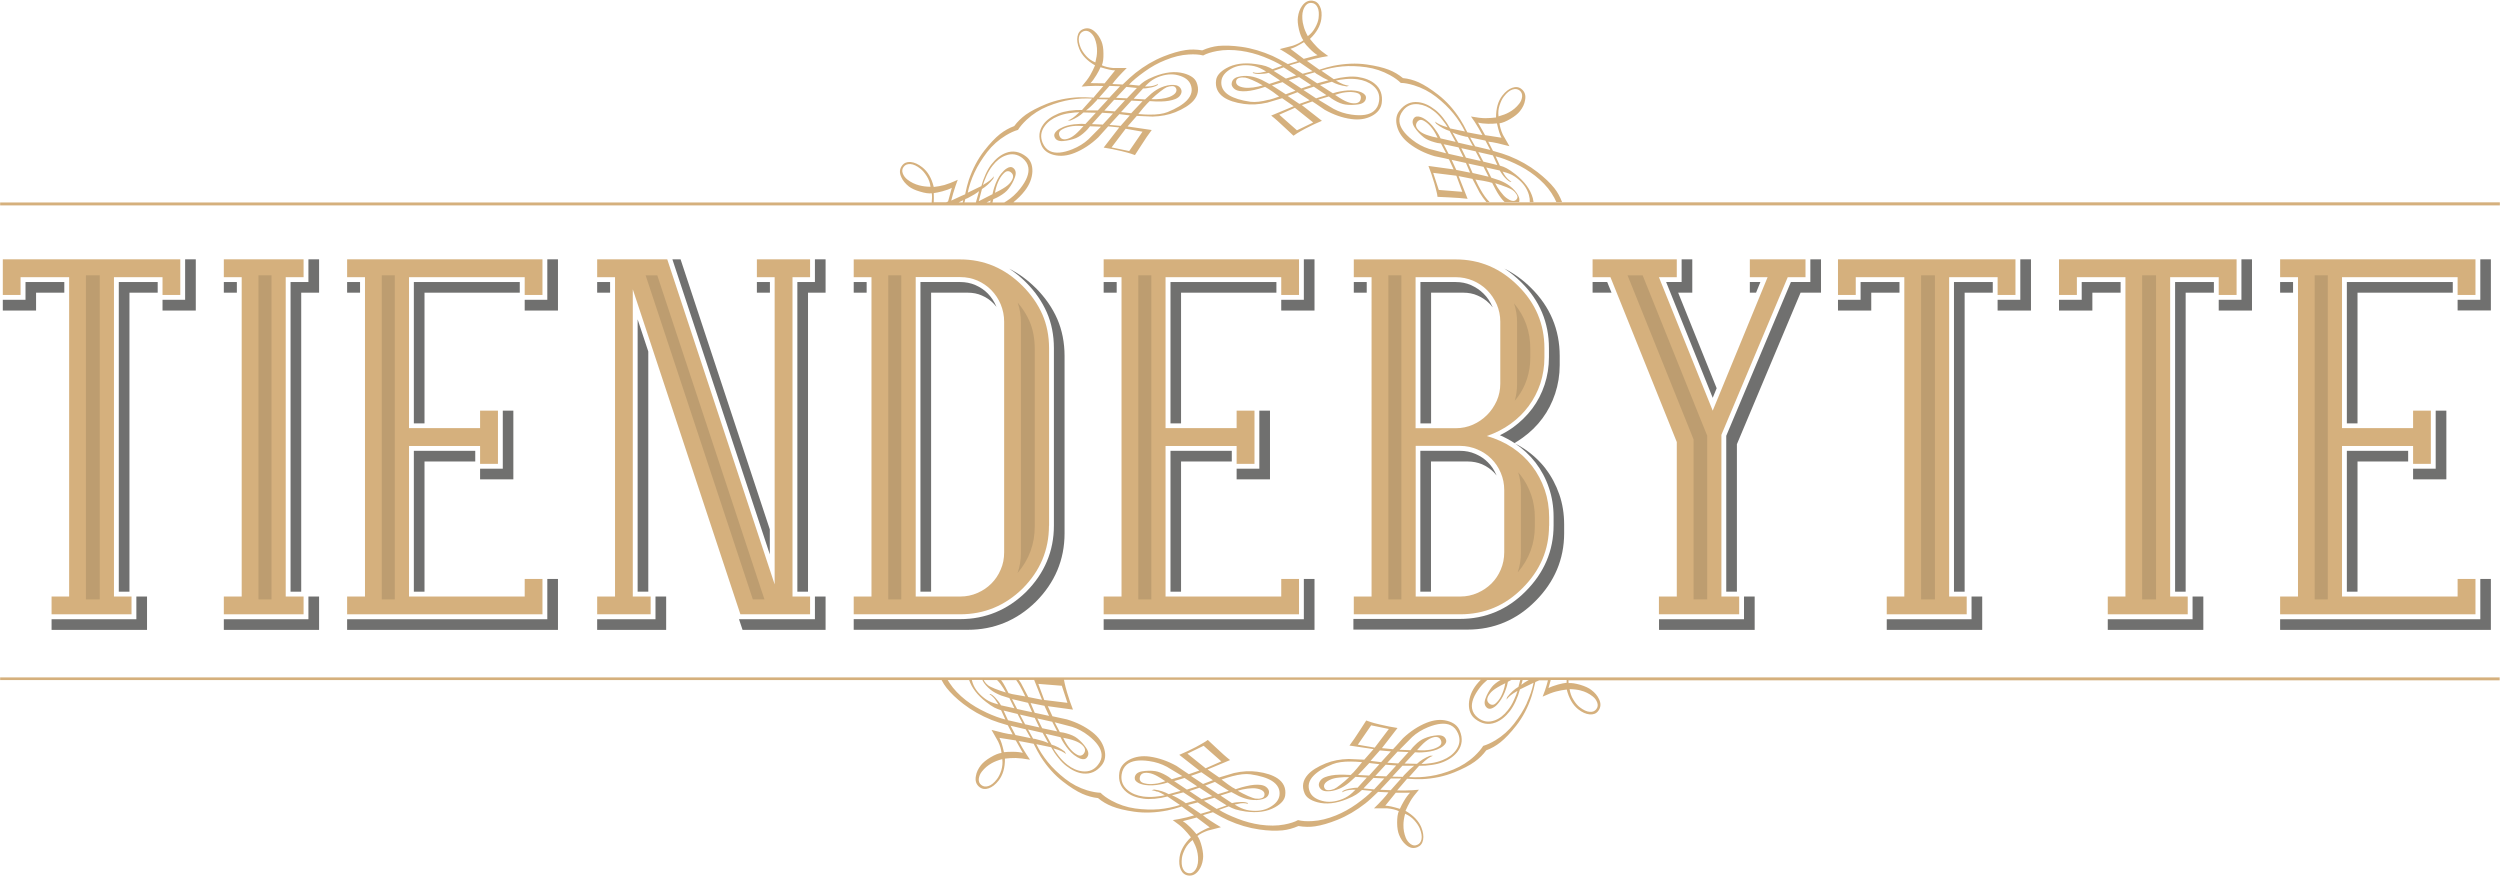 <?xml version="1.0" encoding="UTF-8"?><svg id="Layer_2" xmlns="http://www.w3.org/2000/svg" width="89.34mm" height="31.29mm" xmlns:xlink="http://www.w3.org/1999/xlink" viewBox="0 0 253.23 88.7"><defs><style>.cls-1{clip-path:url(#clippath);}.cls-2{fill:none;}.cls-2,.cls-3,.cls-4,.cls-5{stroke-width:0px;}.cls-3{fill:#70706f;}.cls-4{fill:#d5b07d;}.cls-5{fill:#bd9d70;}</style><clipPath id="clippath"><rect class="cls-2" width="253.23" height="88.7"/></clipPath></defs><g id="Layer_1-2"><g class="cls-1"><path class="cls-4" d="m102.67,20.47c.43-.35.81-.72,1.13-1.14.49-.63.74-1.28.77-1.95.02-.67-.19-1.18-.63-1.52-.66-.51-1.35-.64-2.06-.37-.52.2-1.01.58-1.46,1.16-.2.26-.4.59-.58.98-.18.4-.33.81-.44,1.22l-1.38.67c.14-.68.37-1.36.69-2.05.32-.69.75-1.37,1.28-2.07.53-.68,1.16-1.24,1.89-1.68.46-.28.87-.46,1.23-.56.2-.32.49-.66.88-1.03.62-.58,1.34-1.04,2.13-1.36.81-.33,1.59-.55,2.34-.67.75-.12,1.47-.15,2.16-.11l-1.02,1.15c-.43-.01-.86.02-1.3.08-.43.07-.8.16-1.11.29-.68.28-1.18.64-1.51,1.09-.45.61-.52,1.3-.21,2.08.21.52.64.86,1.29,1.02.65.16,1.35.09,2.09-.21.85-.34,1.65-.87,2.39-1.57.62-.69.96-1.07,1.01-1.12l1.12.11-1.58,2.04c.59.09,1.2.21,1.82.36.41.1.72.19.92.25.11.03.26.08.43.15.25-.38.44-.68.58-.9.45-.71.83-1.26,1.12-1.64l-2.45-.36.94-1.07c.95.04,1.48.07,1.58.07.86-.02,1.63-.17,2.31-.44.84-.34,1.45-.73,1.83-1.15.5-.56.61-1.19.33-1.88-.17-.42-.6-.72-1.29-.91-.89-.24-1.89-.13-3.01.32-.42.17-.73.32-.94.46s-.4.29-.57.46l-1.03-.1c.37-.4.9-.83,1.58-1.32.68-.49,1.38-.88,2.1-1.16.82-.34,1.61-.53,2.36-.57.6-.04,1.09,0,1.47.1.34-.19.81-.34,1.4-.45.74-.14,1.55-.14,2.43-.02.76.11,1.54.31,2.31.61.78.31,1.4.61,1.86.9l-.98.35c-.21-.12-.43-.23-.67-.31-.24-.08-.58-.15-1.02-.21-1.19-.17-2.19-.03-2.99.42-.63.36-.97.76-1.03,1.21-.1.73.16,1.31.78,1.74.48.32,1.16.55,2.05.67.72.1,1.51.06,2.35-.13.1-.03.6-.18,1.51-.45l1.17.81-2.28.95c.38.29.87.73,1.48,1.31.19.17.45.42.78.73.15-.11.28-.2.37-.25.18-.11.45-.27.83-.47.56-.3,1.13-.56,1.68-.79l-2.03-1.59,1.06-.37c.06.03.48.31,1.25.84.89.5,1.79.82,2.7.94.79.11,1.48,0,2.07-.31.6-.32.93-.76,1.01-1.3.11-.83-.12-1.49-.71-1.97-.43-.36-1.01-.58-1.73-.69-.33-.04-.71-.05-1.14,0-.43.04-.86.12-1.28.23l-1.26-.86c.66-.21,1.37-.36,2.12-.43.75-.07,1.56-.04,2.43.08.85.12,1.65.39,2.4.8.47.26.83.52,1.1.79.38,0,.82.09,1.33.24.81.25,1.57.64,2.25,1.17.69.54,1.27,1.1,1.75,1.69.48.59.86,1.19,1.17,1.82l-1.5-.31c-.21-.38-.45-.74-.72-1.08-.27-.34-.54-.61-.8-.81-.58-.45-1.14-.71-1.7-.77-.76-.09-1.4.2-1.91.86-.34.44-.42.98-.24,1.63.18.65.59,1.21,1.22,1.7.72.56,1.58.99,2.56,1.28.91.19,1.4.29,1.47.32l.47,1.02-2.55-.35c.22.56.42,1.14.6,1.76.11.41.2.72.24.92.03.11.06.26.08.45.46.02.81.04,1.07.05.85.04,1.51.09,1.98.15l-.91-2.3,1.4.28c.43.84.68,1.31.73,1.4.21.35.44.66.68.95h.33c-.31-.3-.62-.73-.93-1.28-.14-.25-.32-.58-.51-1,.61.09,1.07.17,1.35.24.11.04.23.07.35.1.23.46.41.79.53.99.24.39.48.71.72.94h1.48c.06-.2.03-.42-.1-.66-.18-.35-.46-.66-.84-.96-.27-.21-.62-.4-1.05-.57-.12-.04-.39-.13-.83-.27l-.51-1.03,1.36.3c.1.16.18.28.24.37.2.28.41.5.62.66.08.04.14.09.19.12h.14c-.06-.05-.14-.1-.23-.17-.12-.1-.24-.22-.34-.35-.1-.14-.22-.32-.33-.52.13.04.27.08.41.12.39.12.74.3,1.04.54.64.49,1.04,1.06,1.22,1.71.07.26.1.5.09.72h.38c-.02-.12-.04-.24-.07-.38-.24-.89-.83-1.7-1.78-2.45-.36-.28-.64-.47-.87-.59-.22-.12-.45-.21-.69-.27l-.43-.94c.52.12,1.17.36,1.93.71.76.35,1.45.77,2.05,1.24.7.55,1.26,1.13,1.67,1.76.22.34.38.64.5.92h.58c-.21-.55-.47-1.02-.79-1.42-.42-.53-.99-1.06-1.69-1.61-.85-.66-1.8-1.2-2.87-1.63-.4-.16-.95-.34-1.65-.53l-.48-.93c.24.02.56.07.95.16.4.09.79.19,1.2.3-.23-.39-.45-.79-.67-1.17-.19-.42-.3-.81-.34-1.15.3-.04.67-.19,1.11-.45.44-.26.76-.52.97-.79.28-.35.45-.72.51-1.09.1-.5-.02-.88-.37-1.15-.26-.21-.57-.24-.92-.12-.35.12-.69.38-1.01.79-.43.55-.64,1.3-.64,2.22-.37.04-.74.07-1.1.07-.36,0-.84-.06-1.44-.17.15.22.27.39.37.53.29.45.55.9.79,1.35-.08,0-.45-.08-1.11-.2-.09-.02-.23-.04-.42-.08-.26-.54-.51-.98-.72-1.31-.64-1.01-1.39-1.84-2.24-2.5-.73-.57-1.38-.98-1.96-1.25-.52-.23-1.05-.38-1.6-.43-.42-.35-.89-.63-1.42-.84-.59-.23-1.34-.41-2.26-.54-1.06-.15-2.18-.1-3.35.13-.39.08-.87.21-1.44.4-.16-.11-.28-.2-.35-.25-.55-.39-.85-.6-.91-.65.49-.14.99-.27,1.52-.37.17-.03.38-.07.64-.11-.5-.35-.88-.65-1.13-.91-.25-.26-.49-.53-.72-.83.67-.64,1.05-1.31,1.15-2.01.07-.51.03-.94-.14-1.28-.16-.34-.4-.53-.73-.58-.43-.06-.79.12-1.08.53-.22.3-.36.68-.42,1.13-.05.33-.01.74.1,1.24.12.5.27.87.45,1.11-.28.22-.63.4-1.07.55-.43.12-.87.23-1.32.34.36.21.71.42,1.05.65.34.22.6.41.77.57l-1,.3c-.64-.37-1.15-.64-1.54-.82-1.05-.46-2.1-.78-3.17-.93-.88-.12-1.66-.15-2.33-.09-.53.06-1.07.2-1.63.45-.6-.1-1.17-.11-1.69-.03-.67.1-1.41.32-2.24.65-1,.4-1.94.96-2.84,1.67-.34.27-.77.66-1.29,1.17l-1.05-.05c.14-.2.34-.44.61-.74.27-.3.56-.59.85-.88-.46,0-.91,0-1.36,0-.46-.04-.85-.14-1.16-.28.12-.28.17-.67.16-1.19,0-.51-.07-.92-.2-1.23-.17-.41-.4-.75-.68-.99-.38-.34-.77-.42-1.18-.25-.31.12-.5.37-.57.73-.08.37-.01.79.18,1.27.26.65.8,1.21,1.6,1.67-.15.35-.31.67-.49.99-.18.31-.47.7-.87,1.16.26-.02.48-.04.64-.05.53-.03,1.06-.04,1.56-.01-.05.06-.29.35-.73.85-.06.07-.15.18-.27.33-.6-.04-1.1-.05-1.5-.04-1.2.06-2.29.29-3.29.69-.86.35-1.55.71-2.06,1.07-.47.34-.86.73-1.18,1.16-.51.19-.99.46-1.44.81-.49.39-1.02.95-1.59,1.68-.66.85-1.18,1.84-1.57,2.97-.12.37-.25.86-.37,1.45-.18.08-.31.14-.39.17-.61.28-.95.44-1.02.47.12-.49.27-1,.44-1.5.05-.16.13-.36.22-.61-.55.26-1.01.43-1.35.53-.35.09-.71.16-1.08.2-.22-.9-.61-1.57-1.17-2-.41-.32-.79-.49-1.17-.53-.37-.03-.66.09-.86.35-.27.35-.3.75-.08,1.2.15.34.41.65.76.93.26.2.64.38,1.13.52.49.15.89.21,1.19.17.04.27.03.59-.01.93H0v.3h253.23v-.31H102.67Zm49.87-1.54c.36.14.59.26.7.35.17.13.3.28.4.45.1.17.09.32-.01.45-.1.14-.25.2-.43.17-.18-.02-.4-.14-.65-.33-.17-.13-.36-.34-.57-.62-.22-.28-.39-.56-.53-.84.38.11.75.24,1.1.38m-7.82-3.87c-.59-.19-1.15-.49-1.67-.9-.83-.65-1.26-1.27-1.31-1.88-.03-.38.09-.73.36-1.08.39-.51.91-.72,1.56-.65.53.06,1.04.28,1.54.67.31.23.59.52.85.85.26.33.46.6.58.82-.34-.1-.61-.19-.79-.28-.18-.09-.36-.19-.51-.31l.13.22c.46.36.91.6,1.37.74l.6,1.1-1.52-.35c-.13-.27-.24-.48-.35-.63-.32-.49-.65-.89-1.01-1.16-.24-.19-.46-.31-.64-.37-.32-.11-.55-.08-.7.11-.2.26-.18.58.08.96.25.37.56.7.91.98.26.21.63.37,1.1.5.15.05.36.1.65.13l.52.99c-.59-.15-1.17-.31-1.76-.46m.91-1.11c-.4-.08-.7-.15-.89-.22-.38-.11-.68-.25-.88-.41-.44-.34-.54-.67-.3-.99.09-.12.22-.19.36-.2.15,0,.35.1.61.3.24.19.48.46.71.81.12.18.24.41.38.71m1.11,1.62l-.5-.97,1.51.32.49.99-1.5-.34Zm1.3-.57l1.44.32.52.98-1.5-.34-.47-.96Zm.09,4.42l-2.38-.19-.57-1.73,2.35.29.6,1.63Zm-.61-2.22l-.47-1.02,1.45.32.42.98-1.4-.28Zm3.27.69l-1.62-.38-.42-.95,1.53.33.51,1Zm.89-1.18l-1.42-.35-.51-.97,1.48.34.45.98Zm.23-6.06c.12-.37.26-.66.44-.89.29-.38.58-.61.86-.7.28-.09.52-.06.72.09.2.16.28.37.26.63-.03.27-.13.51-.3.72-.28.36-.62.65-1.03.87-.28.16-.63.29-1.06.41-.05-.39-.01-.77.11-1.14m-2.18,1.77c.27.07.61.11,1.02.12.35,0,.65-.01.89-.04.08.37.16.66.23.89.07.22.15.41.23.56l-1.66-.26-.71-1.26Zm.74,1.82l.5.95-1.54-.37-.51-.9,1.54.32Zm-1.78-.38l.51.93-1.48-.34-.58-1.03c.32.15.72.28,1.21.39.08.03.19.05.33.06m-20.15-3.77c-.75.2-1.37.27-1.86.21-.96-.14-1.68-.36-2.18-.67-.59-.38-.84-.87-.76-1.47.07-.47.39-.87.97-1.2.58-.33,1.27-.43,2.08-.32.38.05.75.18,1.11.38.12.07.25.14.37.21-.24.06-.44.1-.61.13-.17.02-.34.02-.49,0-.12-.02-.21-.04-.27-.06l.08.11c.05,0,.12.02.21.05.26.04.57.03.9-.01.11,0,.26-.04.44-.08l1.15.77-1.09.35c-.4-.22-.65-.35-.77-.41-.42-.19-.79-.31-1.13-.36-.47-.07-.9-.05-1.28.06-.38.1-.59.33-.63.65-.03.17.04.33.19.49.15.16.36.25.62.29.41.06.9.02,1.48-.11.24-.05.6-.15,1.09-.31.11.07.22.13.32.19.25.15.62.41,1.11.79-.44.16-.79.27-1.07.34m-.6-1.47c-.29.09-.62.16-.97.21-.35.04-.64.05-.85.02-.32-.04-.54-.12-.69-.23-.15-.12-.21-.26-.18-.43.02-.17.13-.28.32-.33.19-.05.39-.06.6-.03.14.02.39.11.74.26.35.15.7.33,1.04.53m.93,0l1.07-.33,1.31.87-.98.36-1.4-.9Zm1.68-.53l1.07-.31,1.23.81-1.01.34-1.29-.85Zm2.49,4.29l-1.64.79-1.79-1.58,1.58-.7,1.85,1.48Zm-1.4-1.89l-1.18-.8,1-.38,1.23.82-1.06.37Zm.42-1.41l1.05-.33,1.28.86-1.05.32-1.29-.85Zm4.37-.35l.25-.07c-.2-.03-.39-.08-.58-.15-.19-.07-.44-.2-.75-.38.23-.06.56-.11.98-.15.42-.04.82-.03,1.21.02.63.09,1.15.3,1.56.64.51.42.71.94.62,1.57-.06.43-.24.77-.53,1.01-.46.39-1.23.51-2.26.36-.66-.09-1.26-.29-1.81-.58-.52-.31-1.04-.63-1.56-.94l1.07-.32c.23.18.41.31.55.38.42.25.8.39,1.13.44.45.06.89.05,1.34-.02.45-.08.69-.28.74-.61.03-.24-.1-.43-.4-.58-.18-.09-.41-.16-.72-.2-.45-.06-.96-.03-1.54.09-.18.03-.41.09-.69.18l-1.31-.84,1.21-.33c.41.23.9.39,1.48.47m-1.15.86c.31-.11.57-.18.78-.22.41-.07.77-.09,1.07-.05.33.04.54.12.64.23.1.11.14.24.11.4-.05.4-.36.55-.91.48-.26-.04-.57-.15-.92-.35-.18-.09-.43-.26-.78-.49m-1.78-2.08c.42.27.79.47,1.12.6l-1.15.31-1.27-.83,1.02-.28c.11.1.2.17.27.2m-1.49-6.26c.04-.28.15-.52.31-.72s.38-.29.63-.25c.25.03.44.18.57.45.13.27.16.63.1,1.11-.04.28-.15.59-.34.93-.18.34-.43.64-.75.87-.21-.39-.36-.74-.43-1.05-.13-.45-.16-.89-.1-1.34m-1.22,3.67c.17-.04.35-.12.56-.22.21-.11.47-.25.8-.45.14.2.34.42.59.67.29.3.56.51.79.65l-1.4.37-1.34-1.01Zm.93,1.38l1.3.89-1,.26-1.33-.85,1.02-.3Zm-.35,1.32l-1.05.32-1.24-.78,1.01-.36,1.27.82Zm-21.05,6.47c-.46.42-1,.75-1.61,1-.97.39-1.73.46-2.28.2-.34-.16-.59-.45-.76-.86-.24-.59-.17-1.15.22-1.68.31-.43.76-.76,1.35-1,.36-.15.74-.25,1.16-.31.42-.06.75-.09,1-.09-.26.25-.47.43-.64.55-.17.12-.34.22-.53.29h.26c.54-.22.98-.49,1.32-.82l1.26.03-1.06,1.14c-.3-.02-.54-.03-.71,0-.59.02-1.1.12-1.51.29-.28.12-.5.24-.65.37-.26.22-.34.44-.25.66.12.31.41.44.86.41.45-.04.89-.14,1.3-.3.31-.13.64-.36.99-.7.12-.1.26-.27.44-.5l1.11.04c-.43.43-.85.86-1.28,1.29m-.5-1.34c-.28.31-.49.53-.63.66-.29.28-.56.46-.8.56-.52.21-.85.13-1-.24-.06-.15-.06-.29.01-.42.07-.13.26-.25.57-.38.29-.11.63-.19,1.05-.21.21-.01.48,0,.8.02m1.96-.15l-1.1-.05,1.04-1.15,1.1.07-1.04,1.13Zm.16-1.42l.99-1.09,1.11.04-1.04,1.13-1.06-.08Zm3.87,2.13l-1.35,1.97-1.79-.37,1.43-1.89,1.71.3Zm-2.23-.58l-1.12-.1,1-1.09,1.06.13-.94,1.07Zm1.09-1.28l-1.04-.12,1.06-1.16,1.12.06-1.14,1.21Zm1.15-2.51c.18,0,.33-.01.44-.03.34-.04.64-.11.88-.21.08-.05.15-.08.19-.1l.06-.13c-.06.04-.14.08-.25.12-.15.06-.31.1-.47.12-.17.02-.38.03-.62.03.1-.1.2-.2.31-.3.3-.28.63-.49.99-.64.75-.3,1.45-.37,2.09-.19.64.17,1.06.48,1.24.93.23.57.1,1.1-.38,1.61-.4.42-1.05.81-1.95,1.18-.46.18-1.07.27-1.85.26-.29,0-.66-.02-1.12-.06.39-.49.68-.84.89-1.05.09-.08.17-.16.26-.26.51.04.89.05,1.13.04.6-.01,1.09-.1,1.47-.25.24-.1.42-.24.53-.43.11-.19.13-.36.07-.52-.12-.31-.38-.46-.77-.48-.39-.02-.81.07-1.25.25-.32.13-.66.34-1.01.63-.1.08-.31.28-.64.59l-1.15-.07.94-1.02Zm.89,1.08c.29-.28.58-.53.88-.76.3-.24.52-.38.65-.44.2-.08.39-.12.58-.12.19,0,.32.08.39.24.07.16.04.31-.07.46-.11.14-.31.28-.61.4-.2.08-.47.14-.83.19-.36.04-.68.05-.99.04m-2.54-1.25l1.07.11-1.01,1.05-1.1-.05,1.04-1.11Zm-4.07-3.13c-.26-.29-.44-.57-.55-.82-.18-.44-.24-.81-.18-1.1.06-.29.21-.48.44-.58.23-.09.46-.06.67.09.21.16.37.36.48.62.17.42.25.86.24,1.32,0,.31-.06.69-.17,1.12-.37-.15-.68-.37-.94-.66m.44,2.77c.19-.19.39-.47.61-.83.18-.3.32-.56.41-.79.36.11.65.19.88.24.23.05.43.08.6.08l-1.06,1.31-1.44-.02Zm1.93.27l1.07.04-1.08,1.15h-1.04s1.05-1.19,1.05-1.19Zm-1.43,1.61c.07-.05.14-.14.22-.26l1.06.02-1.03,1.11h-1.19c.29-.21.61-.5.94-.87m-17.83,8.47c-.45-.12-.85-.31-1.21-.59-.22-.17-.38-.38-.47-.63-.09-.25-.06-.47.1-.67.15-.2.38-.29.68-.27.3.02.63.17,1.01.47.22.17.43.42.64.75.21.33.34.69.38,1.08-.45-.01-.82-.06-1.12-.14m6.33.37c.4-.24.79-.59,1.15-1.05l.07-.25c-.12.16-.26.3-.42.43-.16.13-.39.28-.7.46.07-.23.19-.54.36-.93.17-.38.38-.73.62-1.03.39-.5.83-.85,1.33-1.03.62-.23,1.17-.14,1.68.25.34.27.55.59.61.96.1.6-.17,1.32-.82,2.14-.41.52-.87.95-1.4,1.28-.07.04-.15.08-.22.13h-1.19l.08-.33c.27-.11.47-.21.6-.29.42-.24.74-.49.94-.76.28-.35.5-.75.65-1.17.15-.42.1-.73-.16-.94-.19-.15-.42-.13-.7.06-.17.11-.34.28-.54.52-.28.35-.51.82-.69,1.38-.06.17-.12.4-.18.69l-1.39.71.32-1.22Zm.84,1.35h-.36l.41-.2-.05.2Zm.48-.98c.06-.32.13-.58.2-.78.14-.39.3-.71.49-.95.21-.26.38-.41.52-.44.15-.03.28,0,.4.1.32.24.3.59-.04,1.03-.16.21-.42.42-.76.62-.17.11-.44.25-.81.43m-3,.63c.14-.04.24-.09.31-.13.45-.23.81-.45,1.08-.67l-.32,1.14h0s-1.16,0-1.16,0l.09-.34Zm-.21.11l-.06.23h-.4l.47-.23Zm-2.99.2c.01-.23.02-.54,0-.91.24-.03.53-.09.87-.18.4-.11.73-.22.96-.36l-.38,1.39-.19.08h-1.27s0-.02,0-.02"/><path class="cls-4" d="m0,68.89h95.37c.15.29.32.56.51.8.42.53.98,1.07,1.68,1.61.85.66,1.81,1.2,2.87,1.63.4.16.95.34,1.65.54l.49.93c-.24-.01-.56-.07-.95-.16-.39-.09-.79-.19-1.19-.3.23.39.45.79.67,1.18.2.42.31.81.34,1.15-.3.04-.67.19-1.11.45-.44.26-.76.53-.97.79-.28.36-.45.72-.51,1.09-.1.49.02.87.37,1.14.26.2.57.24.92.12.35-.12.69-.38,1.01-.79.43-.55.65-1.29.64-2.22.37-.04.74-.07,1.1-.06s.84.06,1.44.17c-.15-.21-.27-.39-.36-.54-.29-.45-.56-.9-.79-1.35.08,0,.45.08,1.1.2.09.02.23.04.42.08.27.54.51.98.72,1.32.65,1.01,1.39,1.84,2.24,2.5.73.57,1.38.98,1.96,1.24.52.23,1.05.38,1.6.44.42.35.89.63,1.43.84.58.23,1.33.41,2.25.54,1.07.15,2.18.1,3.35-.13.39-.08.87-.21,1.45-.4.15.12.27.2.34.25.55.39.86.61.91.65-.49.15-1,.27-1.52.37-.16.03-.38.07-.64.11.5.35.87.65,1.12.91.25.26.49.53.72.83-.66.64-1.05,1.31-1.15,2.01-.07.52-.03.94.13,1.28.16.34.4.53.74.58.43.06.79-.12,1.08-.53.22-.3.36-.68.42-1.12.05-.33.01-.74-.11-1.24-.12-.5-.27-.87-.45-1.11.27-.22.63-.4,1.06-.55.43-.12.87-.22,1.32-.34-.36-.21-.71-.43-1.05-.65-.34-.22-.6-.41-.77-.57l1.01-.3c.63.37,1.14.64,1.54.82,1.05.47,2.1.78,3.16.93.88.13,1.66.15,2.33.09.53-.05,1.07-.2,1.63-.44.6.1,1.16.11,1.69.03.67-.1,1.41-.32,2.24-.65,1-.4,1.94-.96,2.85-1.67.34-.26.76-.66,1.29-1.17l1.05.05c-.13.2-.34.45-.61.74-.27.3-.56.59-.86.88.46,0,.91,0,1.36,0,.46.04.85.14,1.16.28-.12.28-.17.67-.17,1.18,0,.52.08.93.2,1.23.17.42.4.75.68.99.38.34.77.42,1.18.25.31-.13.5-.37.57-.74.07-.37.01-.79-.18-1.27-.27-.65-.8-1.21-1.6-1.67.15-.35.31-.67.49-.98.18-.31.47-.7.87-1.16-.27.02-.48.03-.64.05-.53.03-1.05.04-1.57.02.05-.07.29-.35.73-.85.06-.07.15-.18.28-.33.6.04,1.1.05,1.5.04,1.19-.05,2.29-.29,3.28-.69.86-.35,1.55-.7,2.06-1.07.47-.33.86-.73,1.18-1.16.51-.19.99-.46,1.44-.82.49-.39,1.02-.95,1.59-1.68.67-.85,1.19-1.84,1.56-2.97.12-.37.25-.86.38-1.45.18-.08.31-.14.39-.17,0,0,0,0,.01,0h.88c-.09.35-.19.69-.31,1.04-.06.16-.13.36-.23.61.56-.26,1.01-.43,1.36-.52.35-.09.71-.16,1.08-.2.23.9.61,1.56,1.16,2,.41.32.8.49,1.17.52.37.03.66-.08.86-.35.27-.35.3-.75.08-1.2-.16-.34-.41-.65-.77-.92-.26-.21-.64-.38-1.13-.53-.49-.14-.89-.2-1.18-.17-.01-.09-.01-.18-.02-.28h94.34v-.3H0v.31Zm160.11,1.06c.45.11.85.31,1.21.59.22.17.38.38.47.63.09.25.06.48-.1.68-.15.2-.38.29-.67.26-.3-.02-.63-.18-1.01-.47-.22-.17-.43-.42-.63-.75-.21-.33-.33-.69-.39-1.08.45.01.83.06,1.13.14m-60.21,2.23c-.76-.35-1.45-.76-2.06-1.23-.7-.55-1.26-1.13-1.67-1.76-.07-.1-.13-.2-.19-.3h2.17c.27.79.83,1.53,1.69,2.2.36.28.65.48.87.59.22.11.45.2.68.27l.43.94c-.53-.13-1.17-.36-1.93-.71m7.98,3.98c-.46-.36-.92-.6-1.37-.73l-.61-1.1,1.52.35c.13.27.24.48.34.62.32.5.66.89,1.01,1.17.24.18.46.31.64.38.32.11.55.07.69-.12.21-.26.18-.58-.08-.96-.25-.38-.56-.7-.91-.98-.26-.21-.63-.37-1.1-.5-.15-.05-.36-.09-.66-.13l-.52-.99c.59.15,1.18.31,1.76.46.59.19,1.15.49,1.67.9.83.65,1.26,1.27,1.32,1.88.03.38-.09.73-.37,1.08-.39.5-.91.72-1.56.65-.53-.06-1.04-.28-1.54-.67-.31-.24-.59-.52-.85-.85-.26-.33-.45-.6-.57-.81.34.1.61.19.79.27.18.09.35.19.51.31l-.13-.23Zm-.18-1.42c.41.08.7.15.89.21.38.12.68.25.89.41.44.34.54.67.29.99-.1.13-.22.19-.37.2-.14,0-.35-.1-.61-.3-.24-.19-.48-.46-.71-.81-.12-.17-.24-.41-.39-.7m-.61-.65l-1.52-.32-.49-.99,1.51.34.5.97Zm-2.27-1.36l.46.96-1.44-.32-.52-.98,1.5.34Zm-1.79-.91l-.51-1,1.62.38.41.95-1.53-.33Zm1.79.39l-.42-.99,1.4.28.47,1.02-1.44-.31Zm.96-1.3l-.6-1.63,2.38.19.57,1.73-2.35-.29Zm-.22-.02l-1.4-.28c-.44-.84-.68-1.31-.73-1.4-.07-.11-.14-.22-.22-.33h1.55l.79,2Zm-2.21-1.34c.14.25.31.58.51,1-.62-.1-1.07-.18-1.35-.24-.11-.03-.23-.07-.35-.1-.23-.46-.41-.79-.53-.99-.07-.12-.15-.22-.22-.32h1.53c.14.2.28.41.42.66m-2-.25c.21.29.39.57.53.84-.38-.11-.75-.24-1.1-.38-.35-.14-.59-.26-.7-.35-.17-.13-.3-.28-.4-.45-.02-.03-.02-.06-.03-.08h1.34c.11.11.23.24.36.41m-1.83-.37c.18.35.47.67.84.96.27.21.62.4,1.05.57.12.04.39.13.83.26l.51,1.03-1.36-.3c-.09-.16-.18-.29-.24-.37-.21-.27-.41-.5-.62-.66-.08-.04-.14-.08-.18-.12l-.14.02c.06.03.14.08.23.16.12.1.24.22.34.35.1.14.21.32.34.53-.14-.04-.27-.08-.41-.12-.4-.12-.74-.3-1.04-.54-.64-.5-1.04-1.07-1.21-1.72,0-.03-.02-.07-.02-.1h1.08s.01.03.02.04m2.11,3.06l1.42.35.51.97-1.48-.34-.45-.98Zm-.23,6.06c-.12.37-.27.67-.44.89-.29.38-.58.61-.86.7-.28.09-.52.06-.72-.1-.2-.15-.28-.36-.26-.62.03-.26.13-.51.3-.73.28-.36.62-.65,1.02-.87.27-.15.62-.29,1.06-.41.05.39.01.77-.1,1.14m2.18-1.77c-.26-.07-.61-.11-1.02-.11-.35,0-.64.01-.89.04-.08-.37-.16-.66-.23-.89-.07-.22-.15-.41-.23-.56l1.66.26.71,1.26Zm-.74-1.81l-.5-.94,1.53.36.51.9-1.54-.32Zm1.78.37l-.51-.93,1.48.34.58,1.04c-.32-.15-.73-.28-1.21-.39-.08-.03-.19-.05-.33-.06m15.18,6.34c-.42-.27-.79-.47-1.12-.6l1.15-.3,1.27.82-1.02.28c-.11-.09-.2-.16-.27-.2m-2.6-.99c.19.07.44.2.75.38-.24.06-.57.11-.99.15-.42.04-.82.03-1.21-.02-.63-.09-1.15-.3-1.56-.64-.5-.42-.71-.95-.62-1.58.06-.43.24-.77.52-1.01.47-.39,1.22-.51,2.26-.36.66.09,1.26.29,1.81.58.52.32,1.04.63,1.56.94l-1.07.32c-.23-.18-.41-.31-.55-.38-.42-.24-.8-.39-1.12-.44-.45-.07-.89-.05-1.34.02-.44.08-.69.28-.74.61-.03.24.1.43.4.58.18.09.41.16.71.2.45.06.96.04,1.54-.08.17-.03.41-.09.69-.18l1.31.85-1.21.33c-.41-.23-.9-.39-1.48-.47l-.25.07c.2.03.39.08.58.16m5.63-1.17l-1,.38-1.23-.82,1.06-.37,1.17.81Zm-2.58-2.69l1.64-.8,1.79,1.58-1.59.7-1.84-1.48Zm6.06,4.97c-.05,0-.12-.02-.21-.05-.26-.04-.57-.03-.91.01-.11.01-.25.04-.43.08l-1.16-.77,1.1-.35c.4.22.65.35.77.41.41.19.79.31,1.13.36.47.07.9.05,1.28-.06.38-.11.59-.32.63-.65.02-.17-.04-.33-.19-.49-.15-.16-.36-.25-.62-.29-.41-.06-.9-.02-1.48.12-.24.04-.6.15-1.09.31-.11-.07-.21-.13-.32-.18-.25-.16-.62-.42-1.11-.8.44-.15.79-.26,1.07-.33.75-.2,1.37-.27,1.86-.2.96.14,1.68.36,2.18.67.59.38.84.87.76,1.47-.07.47-.39.87-.98,1.2-.58.33-1.27.43-2.07.32-.38-.05-.75-.18-1.12-.38-.12-.07-.25-.14-.37-.21.24-.06.44-.1.61-.13.17-.02.33-.02.49,0,.12.02.21.04.27.06l-.08-.11Zm-.96-1.22c.3-.09.62-.16.98-.21.36-.04.64-.05.85-.02.31.04.55.13.69.24.15.11.21.26.18.43-.02.17-.13.28-.32.33-.19.05-.39.06-.6.03-.15-.02-.39-.11-.74-.26-.35-.16-.7-.33-1.04-.53m-.92.01l-1.08.33-1.3-.87.98-.37,1.4.9Zm-1.68.53l-1.07.31-1.23-.82,1.01-.34,1.29.84Zm-1.51-.99l-1.05.33-1.29-.86,1.05-.32,1.29.85Zm-3.23-.52c-.31.11-.57.17-.77.22-.41.07-.77.09-1.07.05-.33-.05-.54-.12-.64-.23-.1-.11-.14-.25-.11-.4.06-.4.36-.55.91-.47.26.03.57.15.92.35.17.09.43.26.77.49m3.27,8.34c-.04.28-.14.52-.31.72-.17.2-.38.29-.62.25-.25-.04-.44-.18-.57-.45-.13-.27-.16-.64-.1-1.11.04-.28.15-.58.33-.93.18-.34.43-.63.75-.87.21.39.36.74.44,1.05.12.45.15.89.09,1.34m1.22-3.67c-.17.04-.35.12-.56.23-.21.1-.47.25-.8.45-.15-.19-.35-.41-.59-.66-.29-.29-.56-.51-.79-.65l1.4-.37,1.34,1.01Zm-.93-1.38l-1.3-.89,1-.26,1.33.85-1.03.3Zm.34-1.32l1.05-.31,1.24.78-1.01.36-1.28-.82Zm17.22-1.15l-1.07-.1,1.01-1.06,1.1.05-1.03,1.11Zm-2.98.18c.15-.06.31-.1.48-.12.17-.02.38-.03.62-.03-.1.1-.2.2-.31.3-.3.28-.63.49-.99.64-.75.3-1.45.37-2.09.19-.65-.18-1.06-.48-1.24-.93-.23-.57-.11-1.11.38-1.61.4-.42,1.05-.82,1.95-1.18.46-.18,1.07-.27,1.85-.26.28,0,.66.02,1.12.06-.39.49-.69.84-.89,1.05-.09.07-.17.16-.26.25-.52-.03-.89-.04-1.13-.03-.59.01-1.08.1-1.47.25-.25.1-.42.24-.53.43-.11.19-.13.36-.07.52.12.31.38.47.78.48.39.02.81-.07,1.25-.25.32-.13.66-.34,1.01-.63.1-.08.31-.27.64-.58l1.15.07-.94,1.03c-.18,0-.33.01-.44.03-.34.04-.64.11-.88.21-.08.05-.15.08-.19.1l-.05.13c.06-.04.14-.08.25-.12m3.57-4.13l1.12.1-.99,1.09-1.07-.13.95-1.07Zm-.52-.28l-1.71-.3,1.35-1.96,1.79.37-1.43,1.89Zm5.6.82c-.54.22-.98.49-1.32.82l-1.26-.03,1.06-1.14c.29.02.54.03.72.01.59-.03,1.1-.13,1.51-.29.29-.12.5-.24.65-.37.26-.22.34-.44.25-.66-.13-.31-.42-.44-.87-.41-.45.03-.89.13-1.3.31-.31.12-.64.35-.98.7-.11.1-.27.27-.44.5l-1.11-.04c.43-.43.85-.86,1.28-1.29.46-.42,1-.75,1.61-1,.97-.39,1.74-.46,2.29-.2.34.16.59.45.76.85.24.59.16,1.15-.22,1.68-.31.43-.76.76-1.35,1-.36.15-.75.25-1.16.31-.42.06-.75.09-.99.09.26-.25.47-.43.64-.55.16-.11.34-.21.53-.29h-.26Zm-1.32-.56c.27-.31.49-.53.63-.67.29-.27.56-.46.8-.56.52-.21.85-.13,1,.24.06.15.06.28-.01.41-.07.13-.26.26-.56.38-.29.12-.63.19-1.06.21-.21.02-.47,0-.8-.02m-.86.2l-1.04,1.15-1.1-.07,1.04-1.13,1.1.05Zm-1.25,1.37l-1,1.09-1.11-.04,1.05-1.14,1.06.08Zm-1.69-.15l-1.05,1.16-1.12-.06,1.14-1.21,1.04.12Zm-3.07,1.32c-.29.28-.58.53-.88.76-.3.24-.51.38-.65.44-.2.08-.39.12-.59.12s-.32-.08-.39-.24c-.07-.16-.04-.31.07-.46.12-.15.32-.28.61-.4.2-.08.47-.15.83-.18.35-.04.69-.06.99-.04m6.61,4.37c.26.29.44.56.55.82.18.44.24.81.18,1.1-.06.29-.21.48-.44.57-.23.1-.46.07-.67-.09-.21-.16-.37-.36-.48-.62-.17-.42-.25-.86-.24-1.32,0-.31.05-.69.17-1.12.36.15.67.38.93.66m-.44-2.78c-.19.19-.4.47-.61.83-.18.3-.31.57-.41.79-.36-.11-.66-.19-.88-.24-.23-.05-.43-.07-.6-.08l1.06-1.31h1.45Zm-1.94-.27l-1.07-.04,1.08-1.15h1.04s-1.05,1.18-1.05,1.18Zm1.43-1.61c-.06.05-.14.14-.22.26l-1.06-.02,1.03-1.11h1.19c-.29.22-.6.5-.94.87m12.34-7.19c-.32.69-.75,1.37-1.29,2.07-.53.68-1.16,1.24-1.89,1.68-.46.27-.87.46-1.23.56-.2.32-.49.66-.88,1.03-.62.58-1.34,1.03-2.13,1.36-.81.33-1.59.56-2.34.67-.75.12-1.47.15-2.16.1l1.02-1.14c.43.01.86-.02,1.29-.09.43-.06.81-.16,1.11-.28.68-.27,1.18-.64,1.51-1.09.45-.61.53-1.31.21-2.08-.21-.52-.64-.85-1.29-1.02-.66-.17-1.35-.09-2.08.2-.85.34-1.65.87-2.39,1.57-.62.7-.96,1.07-1.01,1.11l-1.12-.11,1.58-2.04c-.59-.09-1.2-.21-1.82-.36-.42-.1-.72-.18-.92-.25-.11-.03-.25-.08-.43-.15-.24.39-.44.68-.58.9-.46.72-.83,1.26-1.12,1.64l2.44.36-.94,1.07c-.95-.05-1.48-.07-1.58-.07-.86.02-1.63.17-2.31.44-.84.34-1.45.72-1.83,1.15-.5.56-.62,1.19-.33,1.88.17.42.6.72,1.29.91.88.24,1.89.14,3.01-.32.42-.17.73-.32.94-.46.21-.14.4-.29.58-.46l1.03.1c-.37.39-.9.83-1.58,1.32-.68.48-1.38.87-2.1,1.16-.82.33-1.61.53-2.36.57-.6.04-1.09,0-1.47-.1-.34.19-.81.34-1.4.45-.73.14-1.54.14-2.42.02-.76-.11-1.54-.31-2.32-.62-.78-.3-1.4-.6-1.86-.89l.98-.35c.21.12.43.22.67.3.24.08.58.15,1.03.22,1.19.16,2.19.02,2.99-.43.63-.35.97-.75,1.03-1.2.1-.73-.16-1.31-.78-1.73-.48-.32-1.16-.55-2.05-.67-.73-.1-1.51-.06-2.35.13-.1.02-.6.17-1.51.45l-1.17-.81,2.28-.95c-.38-.29-.87-.73-1.48-1.31-.19-.17-.45-.42-.78-.73-.15.11-.28.2-.38.25-.17.11-.45.26-.83.47-.57.29-1.12.56-1.68.79l2.03,1.59-1.06.37c-.06-.04-.48-.31-1.25-.84-.9-.5-1.8-.81-2.7-.94-.79-.11-1.48,0-2.08.31-.59.32-.93.75-1.01,1.3-.12.83.12,1.48.71,1.97.43.36,1.01.58,1.73.68.33.05.71.05,1.15.01.44-.04.86-.12,1.28-.23l1.27.86c-.66.21-1.37.36-2.12.43-.76.06-1.57.04-2.43-.08-.85-.12-1.65-.39-2.4-.8-.47-.26-.83-.52-1.1-.79-.38-.01-.82-.09-1.34-.24-.82-.25-1.56-.64-2.24-1.17-.69-.54-1.27-1.1-1.75-1.69-.48-.59-.87-1.2-1.17-1.82l1.5.31c.21.38.45.74.73,1.08.27.34.54.61.8.81.58.45,1.14.71,1.7.77.76.08,1.39-.2,1.91-.86.34-.44.42-.99.24-1.63-.18-.65-.59-1.22-1.22-1.71-.72-.56-1.58-.99-2.56-1.28-.91-.19-1.4-.3-1.47-.32l-.47-1.02,2.55.35c-.22-.56-.42-1.14-.6-1.75-.12-.41-.2-.72-.24-.92-.02-.08-.05-.21-.07-.35h42.22c-.15.16-.3.31-.43.48-.49.62-.74,1.28-.77,1.95-.02.68.19,1.18.63,1.53.66.51,1.34.64,2.06.37.52-.2,1.01-.58,1.46-1.16.2-.26.4-.59.58-.98.18-.39.33-.81.44-1.22l1.38-.67c-.14.68-.37,1.36-.69,2.05m-3.53-1.63c-.28.36-.5.75-.65,1.17-.16.43-.1.74.16.95.18.14.42.13.7-.06.17-.1.35-.28.53-.52.28-.35.51-.81.7-1.37.06-.17.13-.4.18-.69l.36-.19h.89l-.18.7c-.41.24-.79.59-1.15,1.05l-.07.25c.12-.16.26-.3.42-.43.16-.13.39-.28.7-.46-.06.23-.18.55-.36.93-.17.39-.38.73-.62,1.03-.39.5-.83.85-1.33,1.03-.61.22-1.17.14-1.68-.25-.35-.27-.55-.59-.61-.96-.1-.6.17-1.31.81-2.14.22-.28.47-.52.73-.74h1.34c-.39.23-.69.47-.88.71m1.37-.39c-.06.32-.13.58-.2.78-.14.4-.3.72-.49.96-.21.26-.38.41-.52.44-.14.03-.27,0-.4-.1-.31-.24-.3-.59.05-1.03.16-.21.41-.41.76-.62.17-.11.44-.25.81-.43m1.61.17l.13-.49h.62c-.29.16-.55.33-.75.49m4.58-.21c-.24.03-.54.09-.87.18-.4.11-.72.23-.96.36l.23-.82h1.61c0,.09,0,.18,0,.28"/><polygon class="cls-3" points="12.02 59.94 13.1 59.94 13.1 29.65 15.96 29.65 15.96 28.57 12.02 28.57 12.02 59.94"/><polygon class="cls-3" points="6.5 28.57 2.57 28.57 2.57 30.37 .27 30.37 .27 31.46 3.64 31.46 3.64 29.65 6.5 29.65 6.5 28.57"/><polygon class="cls-3" points="18.74 30.37 16.45 30.37 16.45 31.46 19.82 31.46 19.82 26.27 18.74 26.27 18.74 30.37"/><polygon class="cls-3" points="13.8 62.73 5.21 62.73 5.21 63.81 14.88 63.81 14.88 60.43 13.8 60.43 13.8 62.73"/><polygon class="cls-3" points="31.23 28.57 29.42 28.57 29.42 59.94 30.5 59.94 30.5 29.65 32.31 29.65 32.31 26.27 31.23 26.27 31.23 28.57"/><rect class="cls-3" x="22.66" y="28.57" width="1.32" height="1.08"/><polygon class="cls-3" points="31.23 62.73 22.66 62.73 22.66 63.81 32.31 63.81 32.31 60.43 31.23 60.43 31.23 62.73"/><polygon class="cls-3" points="42.99 46.75 48.13 46.75 48.13 45.67 41.91 45.67 41.91 59.94 42.99 59.94 42.99 46.75"/><polygon class="cls-3" points="48.62 47.48 48.62 48.56 51.99 48.56 51.99 41.6 50.92 41.6 50.92 47.48 48.62 47.48"/><polygon class="cls-3" points="42.99 29.65 52.64 29.65 52.64 28.57 41.91 28.57 41.91 42.89 42.99 42.89 42.99 29.65"/><rect class="cls-3" x="35.15" y="28.57" width="1.31" height="1.08"/><polygon class="cls-3" points="55.43 30.37 53.14 30.37 53.14 31.46 56.51 31.46 56.51 26.27 55.43 26.27 55.43 30.37"/><polygon class="cls-3" points="55.43 62.73 35.15 62.73 35.15 63.81 56.51 63.81 56.51 58.65 55.43 58.65 55.43 62.73"/><polygon class="cls-3" points="77.97 53.63 68.93 26.27 68.1 26.27 77.97 56.16 77.97 53.63"/><rect class="cls-3" x="76.66" y="28.57" width="1.32" height="1.08"/><polygon class="cls-3" points="65.66 35.61 64.58 32.35 64.58 59.94 65.66 59.94 65.66 35.61"/><polygon class="cls-3" points="82.54 28.57 80.76 28.57 80.76 59.94 81.84 59.94 81.84 29.65 83.62 29.65 83.62 26.27 82.54 26.27 82.54 28.57"/><polygon class="cls-3" points="82.54 62.73 74.85 62.73 75.21 63.81 79.69 63.81 80.03 63.81 83.62 63.81 83.62 60.43 82.54 60.43 82.54 62.73"/><polygon class="cls-3" points="66.39 62.73 60.48 62.73 60.48 63.81 67.47 63.81 67.47 60.43 66.39 60.43 66.39 62.73"/><rect class="cls-3" x="60.48" y="28.57" width="1.31" height="1.08"/><path class="cls-3" d="m94.3,29.65h3.73c.51,0,.99.09,1.43.29.45.19.84.46,1.17.8.1.1.2.22.3.34,0-.02-.01-.03-.02-.05-.21-.49-.5-.93-.85-1.29-.35-.36-.78-.65-1.26-.86-.48-.21-1-.31-1.55-.31h-4.02v31.37h1.08v-30.29Z"/><rect class="cls-3" x="86.47" y="28.57" width="1.31" height="1.08"/><path class="cls-3" d="m104.91,29.18c-.83-.83-1.74-1.48-2.7-1.97.6.39,1.17.85,1.71,1.39.93.93,1.63,1.95,2.11,3.04.48,1.09.72,2.32.72,3.63v17.98c0,2.58-.95,4.84-2.83,6.72-1.86,1.82-4.1,2.75-6.67,2.75h-10.78v1.08h11.57c2.64,0,4.96-.95,6.88-2.84,1.93-1.93,2.91-4.26,2.91-6.92v-17.98c0-1.35-.25-2.62-.74-3.75-.49-1.12-1.22-2.17-2.17-3.13"/><polygon class="cls-3" points="119.63 29.65 129.29 29.65 129.29 28.57 118.56 28.57 118.56 42.89 119.63 42.89 119.63 29.65"/><polygon class="cls-3" points="119.63 46.75 124.77 46.75 124.77 45.67 118.56 45.67 118.56 59.94 119.63 59.94 119.63 46.75"/><polygon class="cls-3" points="125.26 47.48 125.26 48.56 128.64 48.56 128.64 41.6 127.56 41.6 127.56 47.48 125.26 47.48"/><rect class="cls-3" x="111.79" y="28.57" width="1.32" height="1.08"/><polygon class="cls-3" points="132.07 30.37 129.78 30.37 129.78 31.46 133.15 31.46 133.15 26.27 132.07 26.27 132.07 30.37"/><polygon class="cls-3" points="132.07 62.73 111.79 62.73 111.79 63.81 133.15 63.81 133.15 58.65 132.07 58.65 132.07 62.73"/><path class="cls-3" d="m156.58,47.5c-.6-.78-1.34-1.47-2.18-2.03-.32-.21-.65-.4-1-.58.29-.17.57-.35.83-.54.78-.56,1.46-1.22,2.01-1.97.56-.75.99-1.6,1.29-2.51.3-.91.46-1.88.46-2.88v-.93c0-2.66-.97-4.98-2.89-6.88-.83-.83-1.74-1.48-2.71-1.97.6.39,1.17.85,1.71,1.39,1.86,1.84,2.8,4.08,2.8,6.66v.93c0,.96-.15,1.9-.44,2.78-.29.88-.71,1.7-1.25,2.42-.54.72-1.2,1.36-1.95,1.91-.42.3-.86.56-1.33.79.53.23,1.04.5,1.5.81.82.55,1.52,1.2,2.11,1.96.58.76,1.04,1.61,1.35,2.54.32.92.48,1.92.48,2.96v.87c0,2.55-.95,4.79-2.83,6.67-1.84,1.86-4.08,2.8-6.67,2.8h-10.78v1.08h11.57c2.66,0,4.98-.98,6.87-2.89,1.93-1.93,2.91-4.24,2.91-6.87v-.88c0-1.07-.16-2.1-.49-3.05-.33-.96-.8-1.84-1.4-2.62"/><rect class="cls-3" x="137.13" y="28.57" width="1.31" height="1.08"/><path class="cls-3" d="m144.96,46.75h3.73c.51,0,.99.1,1.43.28.45.2.84.47,1.17.79.11.11.21.23.3.35-.01-.03-.02-.05-.03-.08-.21-.48-.49-.91-.85-1.26-.35-.36-.78-.64-1.27-.85-.48-.21-1-.31-1.55-.31h-4.02v14.27h1.08v-13.19Z"/><path class="cls-3" d="m144.96,29.65h3.28c.5,0,.99.09,1.43.29.45.19.85.46,1.19.8.12.12.23.25.33.39-.01-.03-.02-.06-.03-.09-.22-.49-.51-.93-.88-1.29-.37-.37-.8-.65-1.28-.87-.48-.21-1-.31-1.55-.31h-3.57v14.32h1.08v-13.24Z"/><polygon class="cls-3" points="173.89 39.33 169.99 29.65 171.42 29.65 171.42 26.27 170.34 26.27 170.34 28.57 168.77 28.57 173.49 40.3 173.89 39.33"/><polygon class="cls-3" points="178.32 28.57 177.25 28.57 177.25 29.65 177.88 29.65 178.32 28.57"/><polygon class="cls-3" points="176.66 62.73 168.05 62.73 168.05 63.81 177.74 63.81 177.74 60.43 176.66 60.43 176.66 62.73"/><polygon class="cls-3" points="183.38 28.57 181.41 28.57 174.86 44.15 174.86 59.94 175.94 59.94 175.94 45 182.39 29.65 184.46 29.65 184.46 26.27 183.38 26.27 183.38 28.57"/><polygon class="cls-3" points="161.32 28.57 161.32 29.65 163.24 29.65 162.8 28.57 161.32 28.57"/><polygon class="cls-3" points="192.41 28.57 188.47 28.57 188.47 30.37 186.18 30.37 186.18 31.46 189.55 31.46 189.55 29.65 192.41 29.65 192.41 28.57"/><polygon class="cls-3" points="204.65 30.37 202.35 30.37 202.35 31.46 205.73 31.46 205.73 26.27 204.65 26.27 204.65 30.37"/><polygon class="cls-3" points="197.93 59.94 199.01 59.94 199.01 29.65 201.86 29.65 201.86 28.57 197.93 28.57 197.93 59.94"/><polygon class="cls-3" points="199.71 62.73 191.12 62.73 191.12 63.81 200.79 63.81 200.79 60.43 199.71 60.43 199.71 62.73"/><polygon class="cls-3" points="220.33 59.94 221.4 59.94 221.4 29.65 224.26 29.65 224.26 28.57 220.33 28.57 220.33 59.94"/><polygon class="cls-3" points="214.81 28.57 210.87 28.57 210.87 30.37 208.57 30.37 208.57 31.46 211.95 31.46 211.95 29.65 214.81 29.65 214.81 28.57"/><polygon class="cls-3" points="222.1 62.73 213.51 62.73 213.51 63.81 223.19 63.81 223.19 60.43 222.1 60.43 222.1 62.73"/><polygon class="cls-3" points="227.05 30.37 224.75 30.37 224.75 31.46 228.12 31.46 228.12 26.27 227.05 26.27 227.05 30.37"/><polygon class="cls-3" points="238.81 29.65 248.46 29.65 248.46 28.57 237.73 28.57 237.73 42.89 238.81 42.89 238.81 29.65"/><polygon class="cls-3" points="238.81 46.75 243.94 46.75 243.94 45.67 237.73 45.67 237.73 59.94 238.81 59.94 238.81 46.75"/><polygon class="cls-3" points="244.44 47.48 244.44 48.56 247.81 48.56 247.81 41.6 246.73 41.6 246.73 47.48 244.44 47.48"/><rect class="cls-3" x="230.97" y="28.57" width="1.31" height="1.08"/><polygon class="cls-3" points="251.25 26.27 251.25 30.37 248.95 30.37 248.95 31.45 252.32 31.45 252.32 26.27 251.25 26.27"/><polygon class="cls-3" points="251.25 62.73 230.97 62.73 230.97 63.81 252.32 63.81 252.32 58.65 251.25 58.65 251.25 62.73"/><polygon class="cls-4" points="16.45 29.88 16.45 28.08 11.53 28.08 11.53 60.43 13.31 60.43 13.31 62.23 5.21 62.23 5.21 60.43 6.99 60.43 6.99 28.08 2.07 28.08 2.07 29.88 .27 29.88 .27 26.27 18.25 26.27 18.25 29.88 16.45 29.88"/><polygon class="cls-4" points="22.66 62.23 22.66 60.43 24.47 60.43 24.47 28.08 22.66 28.08 22.66 26.27 30.74 26.27 30.74 28.08 28.93 28.08 28.93 60.43 30.74 60.43 30.74 62.23 22.66 62.23"/><polygon class="cls-4" points="35.15 62.23 35.15 60.43 36.96 60.43 36.96 28.08 35.15 28.08 35.15 26.27 54.94 26.27 54.94 29.88 53.14 29.88 53.14 28.08 41.42 28.08 41.42 43.37 48.62 43.37 48.62 41.6 50.43 41.6 50.43 46.99 48.62 46.99 48.62 45.18 41.42 45.18 41.42 60.43 53.14 60.43 53.14 58.65 54.94 58.65 54.94 62.23 35.15 62.23"/><polygon class="cls-4" points="74.99 62.23 64.09 29.31 64.09 60.43 65.9 60.43 65.9 62.23 60.48 62.23 60.48 60.43 62.29 60.43 62.29 28.08 60.48 28.08 60.48 26.27 67.58 26.27 78.46 59.2 78.46 28.08 76.66 28.08 76.66 26.27 82.05 26.27 82.05 28.08 80.27 28.08 80.27 60.43 82.05 60.43 82.05 62.23 74.99 62.23"/><path class="cls-4" d="m106.25,53.25c0,2.46-.89,4.59-2.68,6.38-1.77,1.73-3.88,2.6-6.32,2.6h-10.78v-1.8h1.8V28.08h-1.8v-1.8h10.78c2.42,0,4.53.89,6.32,2.68.89.89,1.55,1.85,2.01,2.89.45,1.03.68,2.18.68,3.43v17.98Zm-4.54-20.66c0-.62-.12-1.2-.35-1.76-.23-.55-.55-1.03-.95-1.44-.4-.41-.87-.73-1.41-.97-.54-.23-1.12-.35-1.74-.35h-4.51v32.36h4.51c.62,0,1.2-.12,1.74-.36.54-.23,1.01-.55,1.41-.95.4-.4.72-.87.95-1.42.24-.54.35-1.12.35-1.75v-23.37Z"/><polygon class="cls-4" points="111.79 62.23 111.79 60.43 113.6 60.43 113.6 28.08 111.79 28.08 111.79 26.27 131.58 26.27 131.58 29.88 129.78 29.88 129.78 28.08 118.06 28.08 118.06 43.37 125.26 43.37 125.26 41.6 127.07 41.6 127.07 46.99 125.26 46.99 125.26 45.18 118.06 45.18 118.06 60.43 129.78 60.43 129.78 58.65 131.58 58.65 131.58 62.23 111.79 62.23"/><path class="cls-4" d="m156.91,53.25c0,2.43-.89,4.53-2.68,6.32-1.76,1.78-3.86,2.66-6.32,2.66h-10.78v-1.8h1.8V28.08h-1.8v-1.8h10.33c2.43,0,4.53.89,6.32,2.68,1.77,1.76,2.66,3.87,2.66,6.32v.93c0,.92-.14,1.8-.41,2.64-.28.83-.67,1.59-1.18,2.28-.51.69-1.12,1.29-1.84,1.81-.72.52-1.52.93-2.41,1.23.95.27,1.82.66,2.6,1.18.77.52,1.44,1.14,1.99,1.86.55.72.97,1.52,1.28,2.4.3.88.45,1.81.45,2.8v.87Zm-4.94-20.66c0-.62-.12-1.2-.36-1.76-.25-.55-.57-1.03-.98-1.44-.41-.41-.89-.73-1.43-.96-.55-.23-1.13-.35-1.75-.35h-4.06v15.3h4.06c.62,0,1.2-.12,1.75-.36.54-.24,1.02-.57,1.43-.98.41-.41.73-.89.98-1.43.24-.55.36-1.13.36-1.74v-6.27Zm.4,17.05c0-.62-.12-1.2-.35-1.74-.23-.55-.55-1.02-.95-1.42-.4-.4-.87-.72-1.42-.95-.54-.23-1.12-.36-1.74-.36h-4.51v15.26h4.51c.62,0,1.2-.12,1.74-.36.54-.23,1.01-.55,1.42-.95.4-.4.72-.87.95-1.42.23-.54.35-1.12.35-1.75v-6.32Z"/><polygon class="cls-4" points="181.09 28.08 174.37 44.05 174.37 60.43 176.17 60.43 176.17 62.23 168.04 62.23 168.04 60.43 169.85 60.43 169.85 44.78 163.13 28.08 161.32 28.08 161.32 26.27 169.85 26.27 169.85 28.08 168.04 28.08 173.49 41.6 179.05 28.08 177.25 28.08 177.25 26.27 182.89 26.27 182.89 28.08 181.09 28.08"/><polygon class="cls-4" points="202.35 29.88 202.35 28.08 197.44 28.08 197.44 60.43 199.22 60.43 199.22 62.23 191.12 62.23 191.12 60.43 192.9 60.43 192.9 28.08 187.98 28.08 187.98 29.88 186.18 29.88 186.18 26.27 204.16 26.27 204.16 29.88 202.35 29.88"/><polygon class="cls-4" points="224.75 29.88 224.75 28.08 219.83 28.08 219.83 60.43 221.61 60.43 221.61 62.23 213.51 62.23 213.51 60.43 215.3 60.43 215.3 28.08 210.38 28.08 210.38 29.88 208.57 29.88 208.57 26.27 226.56 26.27 226.56 29.88 224.75 29.88"/><polygon class="cls-4" points="230.97 62.23 230.97 60.43 232.78 60.43 232.78 28.08 230.97 28.08 230.97 26.27 250.76 26.27 250.76 29.88 248.95 29.88 248.95 28.08 237.24 28.08 237.24 43.37 244.44 43.37 244.44 41.6 246.24 41.6 246.24 46.99 244.44 46.99 244.44 45.18 237.24 45.18 237.24 60.43 248.95 60.43 248.95 58.65 250.76 58.65 250.76 62.23 230.97 62.23"/><polygon class="cls-5" points="10.09 28.13 10.09 27.89 8.69 27.89 8.69 28.13 8.69 60.48 8.69 60.72 10.09 60.72 10.09 60.48 10.09 28.13"/><polygon class="cls-5" points="27.49 28.13 27.49 27.89 26.17 27.89 26.17 28.13 26.17 60.48 26.17 60.72 27.49 60.72 27.49 60.48 27.49 28.13"/><polygon class="cls-5" points="39.98 45.23 39.98 43.66 39.98 43.43 39.98 28.13 39.98 27.89 38.66 27.89 38.66 28.13 38.66 60.48 38.66 60.72 39.98 60.72 39.98 60.48 39.98 45.23"/><polygon class="cls-5" points="76.25 60.72 77.43 60.72 77.1 59.74 66.57 27.89 65.39 27.89 65.71 28.86 76.25 60.72"/><polygon class="cls-5" points="89.97 60.48 89.97 60.72 91.29 60.72 91.29 60.48 91.29 28.13 91.29 27.89 89.97 27.89 89.97 28.13 89.97 60.48"/><path class="cls-5" d="m103.06,58.06c1.18-1.38,1.75-2.94,1.75-4.75v-17.98c0-1.03-.18-1.98-.54-2.81-.29-.65-.68-1.28-1.19-1.86.22.63.33,1.3.33,1.99v23.37c0,.71-.12,1.4-.35,2.05"/><polygon class="cls-5" points="116.62 45.23 116.62 43.66 116.62 43.43 116.62 28.13 116.62 27.89 115.3 27.89 115.3 28.13 115.3 60.48 115.3 60.72 116.62 60.72 116.62 60.48 116.62 45.23"/><path class="cls-5" d="m153.67,32.64v6.27c0,.58-.08,1.14-.23,1.68.09-.11.19-.23.28-.35.41-.55.73-1.16.95-1.84.22-.67.34-1.39.34-2.14v-.93c0-1.76-.54-3.28-1.65-4.6.21.61.31,1.26.31,1.92"/><polygon class="cls-5" points="140.63 60.48 140.63 60.72 141.95 60.72 141.95 60.48 141.95 45.23 141.95 44.99 141.95 43.43 141.95 28.13 141.95 27.89 140.63 27.89 140.63 28.13 140.63 60.48"/><path class="cls-5" d="m153.75,57.97c1.16-1.36,1.72-2.9,1.72-4.67v-.88c0-.81-.12-1.57-.37-2.29-.25-.71-.59-1.37-1.04-1.95-.09-.12-.18-.23-.28-.34.19.59.28,1.21.28,1.84v6.32c0,.68-.11,1.34-.32,1.96"/><polygon class="cls-5" points="171.55 44.53 171.55 44.83 171.55 60.48 171.55 60.72 172.93 60.72 172.93 60.48 172.93 44.13 172.16 42.23 166.72 28.71 166.39 27.89 164.86 27.89 171.44 44.24 171.55 44.53"/><polygon class="cls-5" points="196 28.13 196 27.89 194.6 27.89 194.6 28.13 194.6 60.48 194.6 60.72 196 60.72 196 60.48 196 28.13"/><polygon class="cls-5" points="218.4 28.13 218.4 27.89 216.99 27.89 216.99 28.13 216.99 60.48 216.99 60.72 218.4 60.72 218.4 60.48 218.4 28.13"/><polygon class="cls-5" points="235.8 45.23 235.8 43.66 235.8 43.43 235.8 28.13 235.8 27.89 234.47 27.89 234.47 28.13 234.47 60.48 234.47 60.72 235.8 60.72 235.8 60.48 235.8 45.23"/></g></g></svg>